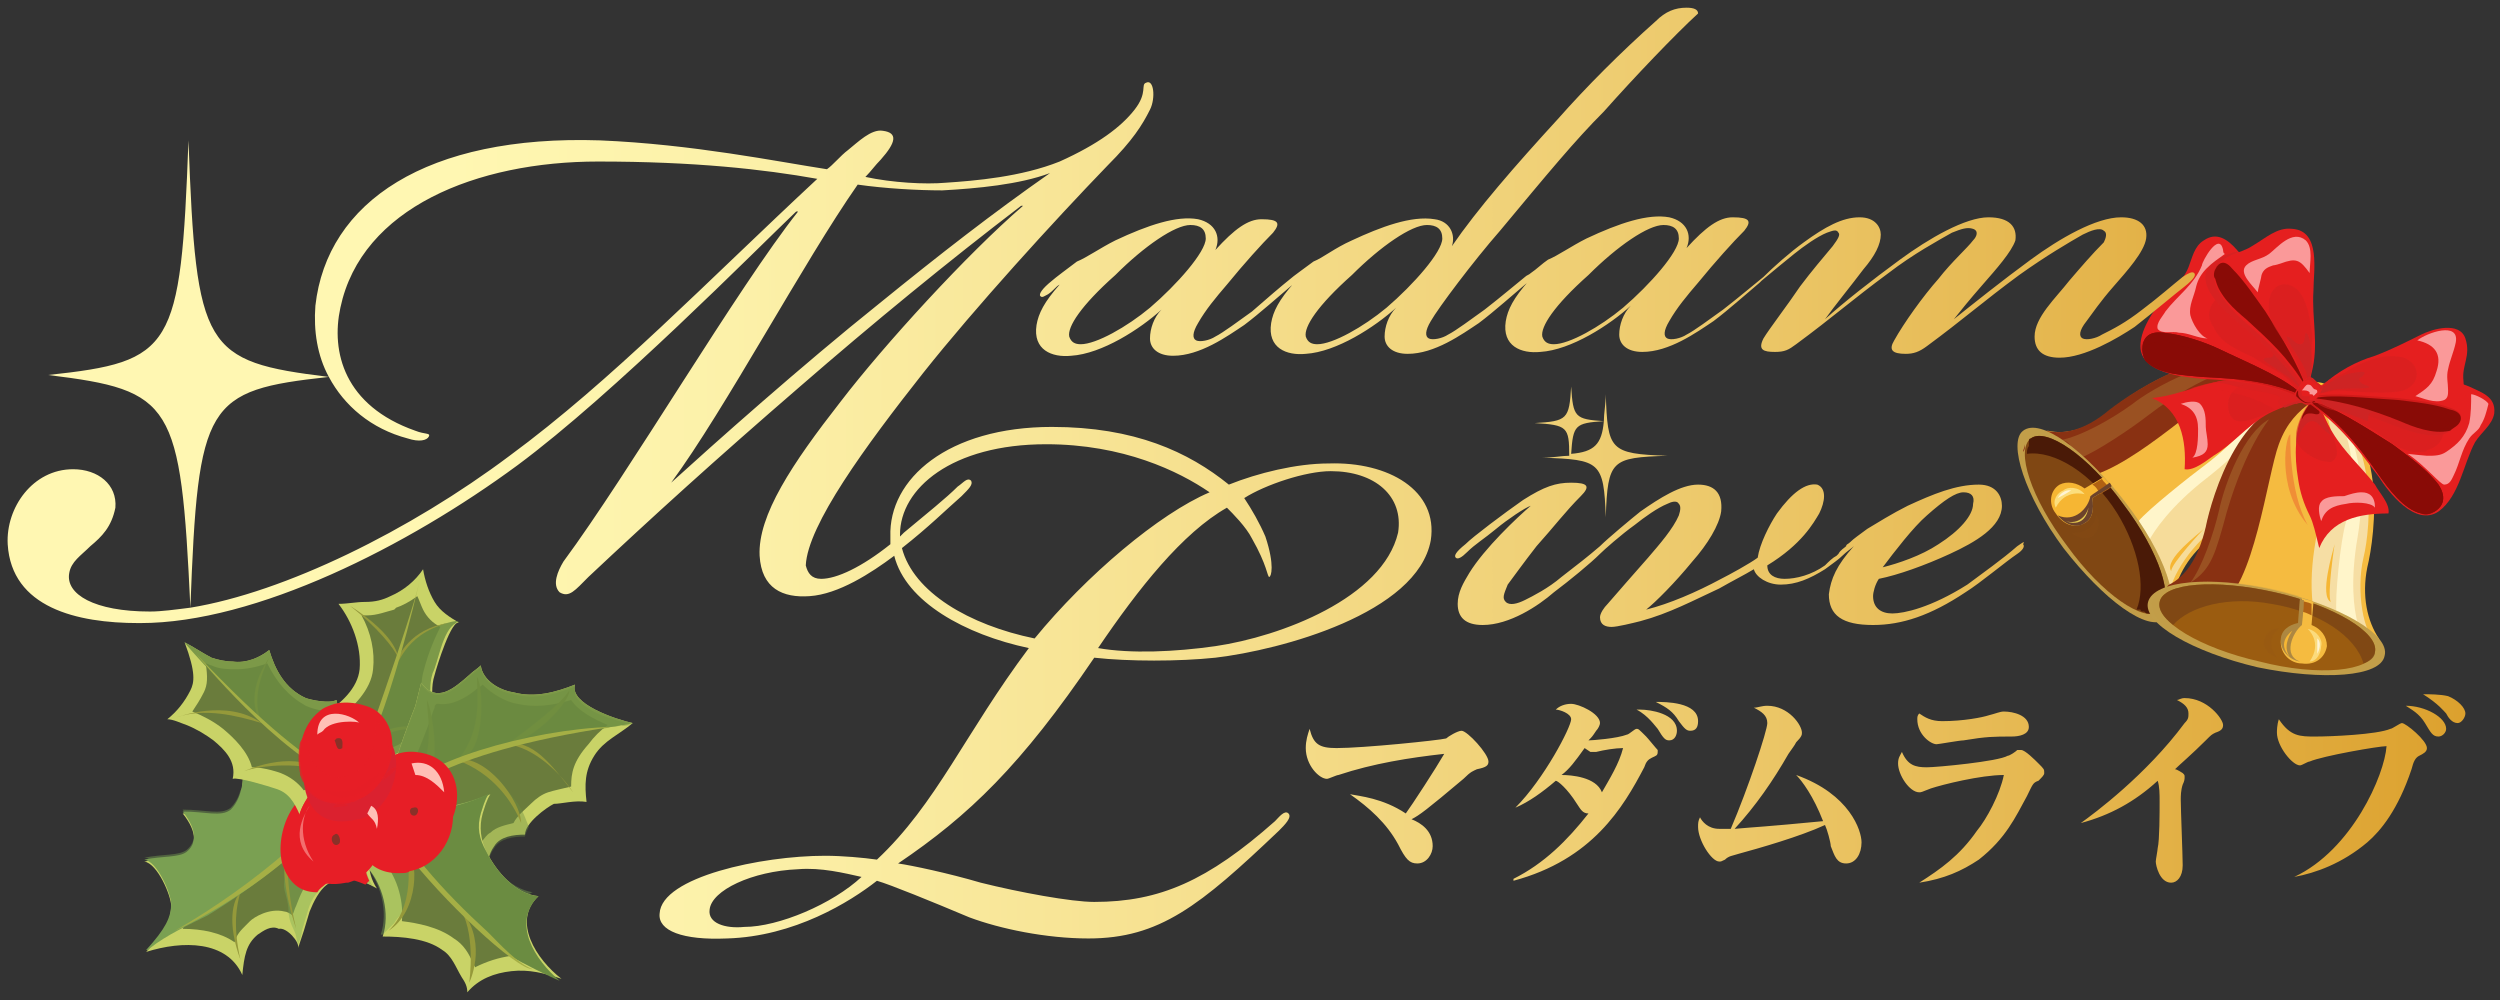 <svg version="1.1" id="レイヤー_1" xmlns="http://www.w3.org/2000/svg" x="0" y="0" viewBox="0 0 130 52" xml:space="preserve"><rect x="0" y="0" width="130" height="52" fill="#333333" stroke="none"/><style>.st0{fill:#c9d367}.st1{fill:#6a7c3c}.st2{fill:#95993a}.st3{opacity:.82;fill:#6b8c41}.st4{fill:#a5af45}.st6{fill:#6b8c41}.st7{opacity:.41;fill:#7eac55}.st8{fill:#e71e26}.st11{fill:#ffbfb6}.st13{opacity:.5;fill:#e71e26}.st14{fill:#893128}.st16{fill:#f5bb40}.st17{fill:#893112}.st19{opacity:.3;fill:#c29e49}.st20{fill:#fff5ca}.st21{fill:#e51f1f}.st22{fill:#ffc533}.st23{fill:#f6b633}.st24,.st25{fill:#c29e49}.st25{opacity:.34}.st27{fill:#822111}.st29{fill:#b06113}.st33{fill:#fff4d5}.st34{opacity:.15;fill:#91551a}.st42{fill:#ce2424}.st43{opacity:.57;fill:#d32020}.st44{opacity:.8;fill:#ffb8b8}.st46,.st47{fill:#890b06}.st47{opacity:.2}.st48{fill:#d82121}</style><path class="st0" d="M17.6 38.9c.3.7.6 1.3.7 2.1-.1-.8 2.3-1.6 2.8-1.9.1-.1 1.6-.7 1.7-.6-.1-.7-.4-1-.3-1.7 0-.5-.1-1.1.1-1.7.1-.4.9-3 1.3-2.7-.5-.3-1-.6-1.3-1.1-.3-.5-.5-1.1-.6-1.7-.4.6-1 1.1-1.7 1.4-.4.2-.8.3-1.3.3s-.9.1-1.4.1c.7.9 1.2 2.2 1.1 3.4-.1 1-1 1.8-1.8 2.3.3.5.5 1.2.7 1.8z"/><path class="st1" d="M18.6 39.6c-.1-.3-.3-.6-.4-1-.2-.5-.4-.9-.5-1.3.6-.5 1.6-1.4 1.7-2.5.1-.9-.1-1.9-.6-2.8h.3c.5 0 1-.2 1.4-.3l.1-.1c.3-.1.7-.3 1.1-.6.1.2.2.5.3.7.2.4.5.7.9.9-.2.4-.6 1.2-.9 2.4-.1.4-.1.9-.1 1.3v.5c0 .5.1.9.2 1.3-.2.1-.4.2-.7.3-.4.2-.5.2-.5.2-.1.1-.3.2-.6.3-.6.1-1.2.4-1.7.7z"/><path class="st2" d="M20.7 34.2s0-1.1-2.5-2.7c1.4 1.1 2.3 2.2 2.5 2.7zM19.2 38.5s1.6-1.4 3.3-.3c-2-.9-3.2.7-3.3.3z"/><path class="st3" d="M23.7 32.4c.1-.1.1-.1.2-.1-.3-.1-2.1.5-2.4.9-.6.8-.9 1-1.2 2-.1.5-.3 1-.5 1.5l-.6 1.8c-.1-.2-.2-.5-.4-.7-.2-.2-.5-.3-.8-.4-.3-.1-.7-.3-1.1-.4.2.5.3.9.4 1.3.1.2.1.4.2.5.3.7.6 1.3.7 2.1-.1-.8 2.3-1.6 2.8-1.9.1-.1 1.6-.7 1.7-.6-.1-.7-.4-1-.3-1.7 0-.5-.1-1.1.1-1.7.3-.6.5-2.2 1.2-2.6z"/><path class="st2" d="M20.7 34.2s.6-1.5 2.6-1.8c-2.4.6-2.6 2.5-2.6 1.8z"/><path class="st4" d="M18.6 40s1.4-2.1 3.2-9.7c-.5 2.1-3.2 9.6-3.2 9.7z"/><path class="st2" d="M19.2 38.6c0-.6-.5-1.2-2-1.5 1.1.5 1.6.7 2 1.5z"/><path class="st0" d="M30.5 41.7c-.1-.9-.1-1.6.4-2.4.5-.8 1.3-1.1 2-1.7-.9-.2-3.3-1-3-2-1 .4-2.1.7-3.2.4-.7-.1-1.6-.6-1.7-1.4-.2.2-.4.3-.6.5-.8.7-1.7 1.5-2.5.4l-.3 1.2c-.2.5-1 2.6-1.1 3.2-.2.7-.5 1.3-.9 1.8.6.3 1.3 0 1.9.2.7.3 1.2 1.2 1.8 1.7.7.6 1.4 1.2 2 1.9 0-.5.1-1.1.4-1.5.3-.5 1-.6 1.6-.6 0-.6 1.1-1.4 1.5-1.6.4 0 1.1-.2 1.7-.1z"/><path class="st1" d="M29.7 40.9c-.4.1-.9.2-1.2.3-.3.1-.6.3-.9.6-.3.3-.7.6-.9 1-.4.1-.9.2-1.2.5-.2.1-.3.3-.4.4-.1.1-.1.2-.2.4-.3-.3-.6-.5-.8-.8l-.2-.2c-.2-.1-.3-.3-.5-.6-.4-.5-.9-1-1.5-1.3-.3-.1-.6-.2-.9-.2.1-.3.3-.6.4-1 .1-.4.5-1.3.8-2.1.2-.5.3-.9.4-1.1 0-.1 0-.1.1-.2h.1c.7.1 1.4-.3 1.9-.7.1-.1.3-.2.4-.3.5.5 1.2.9 1.8 1 .9.2 1.8.1 2.8-.2.4.6 1.2 1 1.9 1.3-.4.3-.7.6-1 1-.8.9-.9 1.5-.9 2.2z"/><path class="st2" d="M21.7 40.8s2.9 2.2 3.5 4c-.4-1.7-2.8-4.4-3.5-4zM26.3 38.7c1.5.1 3 1.7 3.5 2.5-1.1-1.4-2.1-2.8-3.5-2.5z"/><path class="st2" d="M21.8 40.6c1.3 0 .7-3.6.4-4.2 0 .7.4 2.2-.4 4.2zM23.9 39.4c1.3 0 1.3-3.6.9-4.2 0 .8.3 2.7-.9 4.2zM29.6 35.9c-.4.7-2 1.9-3.2 2.8 1.4-.2 3.3-2.3 3.2-2.8z"/><path class="st3" d="M20 41.8c1.7-1.7 4.3-2.3 6.5-3 2-.6 6.3-1.1 6.4-1.2-.9-.2-3.3-1-3-2-1 .4-2.1.7-3.2.4-.7-.1-1.6-.6-1.7-1.4-.2.2-.4.3-.6.5-.8.7-1.7 1.5-2.5.4l-.3 1.2c-.2.5-1 2.6-1.1 3.2-.2.7-.5 1.3-.9 1.8.1 0 .2.1.3.1 0 .1.1 0 .1 0z"/><path d="M25.2 40.1c-.3-.3-.7-.5-1.1-.6.1 0 .2-.1.3-.1.1 0 .3 0 .4-.1l.9-.3c.3-.1.6-.3.9-.4.3-.1.6-.1.8-.1.3-.1.5-.1.8-.2.4 0 .7-.2 1.1-.2.2 0 .4-.1.6-.1h.6c.2 0 .4-.1.6-.1.2 0 .4 0 .6-.1.2 0 .4 0 .6-.1.1.1.3 0 .5 0-.5-.2-1-.3-1.5-.5s-1-.5-1.3-.9c-.1-.1-.1-.2-.1-.3v-.3c-1 .4-2.1.7-3.2.4-.7-.1-1.6-.6-1.7-1.4-.2.2-.4.3-.6.5-.8.7-1.7 1.5-2.5.4l-.3 1.2c-.2.5-1 2.6-1.1 3.2-.2.7-.5 1.3-.9 1.8.6.3 1.3 0 1.9.2.7.3 1.2 1.2 1.8 1.7.7.6 1.4 1.2 2 1.9 0-.5.1-1.1.4-1.5.3-.5 1-.6 1.6-.6 0-.1.1-.3.2-.5-.2-.5-.4-1.1-.8-1.5-.1-.2-.3-.3-.4-.5-.2-.2-.3-.4-.4-.5-.4-.1-.5-.3-.7-.4z" opacity=".41" fill="#6b8c41"/><path class="st2" d="M23.7 39.5c1.6-.3 3.4 2.2 3.4 3.3-.4-1-1.4-2.6-3.4-3.3z"/><path class="st4" d="M20.8 41.5s1.7-2.3 11-3.7c-4.1.1-10.5 1.9-11 3.7z"/><path class="st0" d="M28 46.6c-1.2-.1-2.2-1.3-2.7-2.3-.3-.6-.4-1.3-.2-2 .1-.3.2-.7.4-1-.9.4-1.9.6-2.8.8-1.5.2-3-.6-4.3.7-.9.9.2 1.7.7 2.3.8.9 1.2 2.4.8 3.6 1 0 2.3.1 3.1.7.5.3.7.9 1 1.4.2.3.3.5.3.8.6-.7 1.4-1 2.3-1.1.9-.1 1.7.1 2.6.4-1.3-1-2.6-3-1.2-4.3z"/><path class="st1" d="M27.1 49.7h-.5c-.7.1-1.3.3-1.9.6 0-.1-.1-.1-.1-.2-.2-.5-.5-1-1-1.3-.8-.6-1.9-.8-2.7-.9.1-1.2-.3-2.4-1.1-3.3-.1-.1-.2-.2-.3-.4-.7-.7-.6-.8-.5-.9l.2-.2c.5-.4 1-.3 1.9-.3.5 0 1.1.1 1.7 0 .5-.1 1-.2 1.4-.3-.2.9.1 1.6.3 2.1.4.9 1.2 1.9 2.2 2.4-.1.3-.2.6-.2 1 .1.6.3 1.2.6 1.7z"/><path class="st2" d="M21 43.7s1.9.3 3.7-1.8c-1.5 2.1-3.5 2.3-3.7 1.8z"/><path class="st6" d="M21.6 42.1c-.6 0-1.2-.1-1.9 0-.2 0-.3.1-.5.1.8-.2 1.6 0 2.4-.1z"/><path class="st7" d="M25 42.3c.1-.3.2-.7.4-1-.9.4-1.9.6-2.8.8-.3 0-.6.1-.9 0h-.2c-.7.1-1.5-.1-2.3.1-.3.1-.5.2-.7.4-.1 0-.1.1-.2.1-.9.9.2 1.7.7 2.3.8.9 1.2 2.4.8 3.6h.1l.6-.6c.1-.2.3-.4.5-.6.2-.3.3-.7.4-1 .2-.8-.3-1.5-.2-2.3.3.1.6.7.8 1 .3.4.5.7.8 1 .4.4 1 1.5 1.7 1.4.2 0 .4.1.6 0 .4-.1.8-.3 1.3-.4.2 0 .5-.2.7-.3.1-.1.5-.4.6-.4-1.2-.2-2.1-1.3-2.6-2.3-.2-.5-.3-1.1-.1-1.8z"/><path class="st2" d="M24.2 47.6s2.3-.2 3.1-.8c-.6.8-2.9 1-3.1.8z"/><path class="st6" d="M25 42.3c.1-.3.2-.7.4-1-.9.4-1.9.7-2.8.8-1.2.1-2.2-.1-3.5 0 .6 1 1.8 1.5 2.5 2.4.8 1.1 1.6 2.2 2.7 3.2.8.7 1.5 1.5 2.4 2.1.3.2 1.9 1 2.4 1.2-1.3-1.1-2.5-3-1.1-4.4-1.2-.1-2.2-1.3-2.7-2.3-.4-.7-.5-1.3-.3-2z"/><path class="st2" d="M24.4 51.1s.4-2.8-.6-4c1.6 1.7.7 3.8.6 4zM21.1 44.1s.7 2.8-.9 4.3c1.6-1 1.6-3.8.9-4.3z"/><path class="st4" d="M19.9 42.7c-.3-.2-.6-.3-.9-.4.7.7 1.5 1.2 2.1 2 1.8 2.4 5.7 6.1 6.6 6.1-.8-.3-1.7-1.3-2.3-1.9-1.2-1.1-2.3-2.2-3.3-3.4-.6-.8-1.3-1.8-2.2-2.4z"/><g><path class="st8" d="M20.9 45.4c.1 0 .3 0 .4-.1 1.6-.3 2.5-2 2.2-3.4-.2.1-.5.1-.8.2-1.4.2-2.7-.4-4 .4-.3 1.5.3 3 2.2 2.9z"/></g><g><path class="st0" d="M15.5 49.3l.3-.9c.1-.3.2-.7.3-1 .2-.5.5-1.1.9-1.4.9-.6 1.7-.3 2.6.2-.6-.9-.4-1.8-.4-2.8.1-1.1-.2-2.2.3-3.2-1.2 0-2.3.8-3.5.8-1.1-.1-3.1-.7-3.6-1.9.4 1 .3 2.4-.4 3.1-.5.4-1.3.1-2.5.1.8 1 .7 1.7.2 2.1-.4.3-1.2.2-2.2.4.7.1 1.4 1.8 1.4 2.3 0 .7-.3 1.3-1.3 2.4 1.9-.6 4.2-.6 5 1.2.1-1 .2-1.6.8-2.1.3-.2.7-.5 1.1-.3.4-.1 1.1.7 1 1z"/><path class="st1" d="M18.4 45c-.6-.1-1.2 0-1.8.4-.1.1-.2.1-.3.2-.5.4-.7 1-.9 1.5-.1.2-.1.3-.2.5-.1-.1-.3-.2-.4-.2-.8-.2-1.6.3-1.8.5l-.2.2c-.3.3-.5.5-.6.9-.7-.5-1.7-.7-2.7-.7.2-.4.3-.8.3-1.3 0-.3-.2-1-.6-1.7.4-.1.8-.1 1.1-.4l.1-.1c.3-.3.7-.8.5-1.7.6.1 1.2 0 1.7-.4s.8-1.2.9-1.9c.9.4 1.8.8 2.6.9.8.1 1.6-.2 2.2-.4.1 0 .2-.1.3-.1v2.5c-.2.4-.3.9-.2 1.3z"/><path class="st2" d="M13 40.2s1.3 2.8 3.9 2.2c-1.2 0-2.3-.2-3.9-2.2zM10.1 42.5s3.5 2.7 5 1.8c-1.2-.1-3-.5-5-1.8zM17.1 42.5c-.4.4.6 2.6 1.9 3.1-1-.7-1.7-2.1-1.9-3.1zM12.5 46.4c-.4.4-.7 1.6 0 3.5-.4-1.8-.2-2.8 0-3.5z"/><path class="st7" d="M16 40.9c-1.1-.1-3.1-.7-3.6-1.9 0 .1 0 .1.1.2.2.6.2 1.2.1 1.7 0 .1 0 .1-.1.2-.1.4-.3.7-.5.9-.5.4-1.3.1-2.5.1.8 1 .7 1.7.2 2.1-.4.3-1.2.2-2.2.4.2 0 .3.1.5.3.4.1.9.2 1.2.3l1.8.6c.5.2.9.5 1.4.3.3-.1.4-.3.7-.4.2-.1.5-.2.7-.3.3-.2.6-.9.9-.4.2.4 0 .9.1 1.3s.2.7.2 1c0 .4.1.7.3 1.1.1.2.1.4.2.7.1-.2.2-.5.2-.7.1-.3.2-.7.3-1 .1-.4.3-.8.6-1.1v-.1c.2-.4.6-.5 1-.5h.6c.4.1 1 .2 1.2.4-.6-.9-.4-1.8-.4-2.8.1-1.1-.2-2.2.3-3.2-1 .1-2.1.9-3.3.8z"/><path class="st2" d="M8.1 44.8s2.7 1.7 4.6 1.5c-1.3-.4-1.7-.3-4.6-1.5z"/><path d="M10.8 47.6c1.3-.8 2.6-1.7 3.8-2.7 1.3-1 4-4.2 4.2-4.6-.9.2-1.8.7-2.8.6-1.1-.1-3.1-.7-3.6-1.9.4 1 .3 2.4-.4 3.1-.5.4-1.3.1-2.5.1.8 1 .7 1.7.2 2.1-.4.3-1.2.2-2.2.4.7.1 1.4 1.8 1.4 2.3 0 .7-.3 1.3-1.3 2.4.1 0 .1 0 .2-.1.9-.7 2-1.2 3-1.7z" fill="#7aa052"/><path class="st4" d="M9.1 48.4s6.9-3.1 9.7-8.3c-1.9 2.7-5.4 5.8-9.7 8.3z"/><path class="st2" d="M15 44.4c-.4.4-.2 2.1.4 3.9-.4-1.7-.5-3-.4-3.9z"/></g><g><path class="st8" d="M17.4 41.1c-2-.6-3.2 2.2-2.7 3.9.3.8.8 1.4 1.8 1.4.1-.2.3-.3.4-.4.7-.5 1.4-.3 2.1 0l.2-.2c-.4-.8-.2-1.6-.2-2.4 0-.6-.1-1.3 0-2-.2-.1-.4-.3-.7-.3-.2-.1-.6-.1-.9 0z"/></g><g><path class="st0" d="M19.7 39.5c-.5-.1-1-.6-1.3-1.1-.3-.6-.8-1.3-.9-2-.4.2-1.3 0-1.6-.1-1.1-.5-1.6-1.5-1.9-2.5-.5.4-1.2.7-1.9.6-.4 0-.8-.1-1.1-.2-.4-.2-1-.6-1.4-.8.6 1.6.5 2.1.3 2.5-.3.6-.7 1.1-1.2 1.5.3 0 .7.2 1 .3.5.2 1 .5 1.4.8.6.5 1.2 1.1 1 2 .3-.1 1.9.4 2.2.5.7.2 1 .7 1.3 1.4.2-.7 1.2-.8 1.8-.9.7-.1 1.6.1 2.2.4-.1-.4-.2-2.5.1-2.4z"/><path class="st1" d="M18.9 40.8c-.5-.1-1.1-.2-1.6-.1h-.2c-.4.1-.9.2-1.3.4-.3-.4-.7-.7-1.2-.9 0 0-.8-.3-1.5-.3-.2-.8-.9-1.5-1.5-2-.5-.4-1.1-.7-1.6-.9.2-.3.4-.6.6-1 .2-.4.2-.8.1-1.5.1 0 .2.1.3.1.4.2.9.2 1.3.2.5 0 1-.1 1.6-.3.5 1 1.1 1.7 2 2.2.2.1.8.3 1.4.3.2.5.4 1 .8 1.6.3.5.6.8 1 1.1-.2.4-.2.8-.2 1.1z"/><path class="st2" d="M16.6 40s-.9-.9.6-3.3c-.3.8-.6 1.4-.6 3.3zM13.6 37.5s-.7-1.1.4-3.3c-1.3 1.9-.6 3.2-.4 3.3zM9.2 37.3s2.6-1 4.4.3c-1.3-.4-3-.8-4.4-.3zM12.7 40.1s2.4-1.1 3.9-.1c-1.7-.4-3.4-.1-3.9.1z"/><path class="st3" d="M18.4 38.4c-.3-.6-.8-1.3-.9-2-.4.2-1.3 0-1.6-.1-1.1-.5-1.6-1.5-1.9-2.5-.5.4-1.2.7-1.9.6-.4 0-.8-.1-1.1-.2-.4-.2-1-.6-1.4-.8 0 .1 2.7 3 3.9 4.1.2.1 2.2 1.9 3.3 2.7.6.4 1.6 1 2.2 1.4l.6.3c-.1-.2-.3-2.3.1-2.2-.5-.3-1-.8-1.3-1.3z"/><path class="st4" d="M10.2 34s4.2 5.2 7.8 6.7c-2.3-1.5-4.1-2.8-7.8-6.7z"/></g><g><path class="st8" d="M21.1 44.4c.1 0 .3 0 .4-.1 2.7-.6 3.3-4.9.1-5.2-3.2-.3-4.1 5.7-.5 5.3z"/></g><g><path class="st8" d="M21.2 44.3c.6-.1 1.2-.3 1.6-.7.7-.8.5-1.7.5-1.7-.3.6-1.3 1.3-2 1.2-.6-.1-1.1-.7-1.4-1.2-.3-.6-.4-1.2-.2-1.9.2-.6-.3-.3-.5 0-.6.7-.5 2-.3 2.8.2 1.1 1.2 1.6 2.3 1.5z"/></g><g><path class="st8" d="M15.5 44.5c.3 1 1 1.7 2.5 1.4h.1c2.4-.7 2.4-4.6 0-5.3-2-.6-3.1 2.2-2.6 3.9z"/></g><g><path class="st8" d="M16.7 44.3c-.4-.4-.7-1-.7-1.6 0-.3.1-.6.2-.8.2-.3.7-.4.8-.8.1-.3-.2-.2-.4-.1-.4.2-.7.6-.9 1-.4.9-.4 1.9.1 2.8.5.8 1.5 1.4 2.3 1 2-1.1 1.6-2.2 1.5-2.4-.3.9-2.1 1.6-2.9.9z"/></g><g><path d="M15.9 41.2c.3 1.1 1.1 1.8 2.7 1.4h.1c1.4-.4 2.2-2.2 1.8-3.6-.2-.6-.6-1.1-1.3-1.3-.6-.2-1.2-.2-1.6-.1-.3.1-.6.2-.8.4-.9.7-1.2 2.1-.9 3.2zM18 40s0 .1 0 0c0 .1 0 0 0 0z" fill="#db212f"/></g><g><path class="st8" d="M15.7 40.2c.3 1.1 1.1 1.8 2.7 1.4h.1c1.4-.4 2.2-2.2 1.8-3.6-.2-.6-.6-1.1-1.3-1.3-.6-.2-1.2-.2-1.6-.1-.3.1-.6.2-.8.4-.9.7-1.2 2.1-.9 3.2zm2-1.2s0 .1 0 0c0 .1 0 0 0 0z"/></g><path class="st11" d="M16.8 38c-.1.1-.2.1-.3.2 0-1.6 1.7-1.1 2.2-.6 0-.1-1.5-.2-1.9.4zM21.4 39.7c.9-.2 1.6.4 1.7 1.5-.4-.4-.9-.9-1.5-.9l-.2-.6z"/><g opacity=".81"><path class="st8" d="M19.5 37.4c.1 1.2-.1 2.4-1.3 2.9-.8.3-1.4 0-1.9-.6-.4-.6-.3-1.4-.1-2-.2.2-.4.6-.6.9-.1.5-.1 1.1 0 1.6v.1c.1.2.1.3.2.4.3.7.9 1.1 1.9 1.1.2 0 .4 0 .6-.1h.1l.6-.3c.6-.4 1-1 1.2-1.7.1-.9-.1-1.7-.7-2.3z"/></g><path class="st11" d="M19.3 41.9c.4.2.4.7.3 1.2-.1-.5-.3-.5-.5-.8l.2-.4z"/><path class="st13" d="M18.2 41.1c.5-.1 1.1-.6 1.5-.9 0 .3-.7 1-1.3 1.2-.8.2-1.4-.1-1.7-.4-.1 0 .7.3 1.5.1z"/><path class="st14" d="M17.4 38.5c.1.2.1.6.4.4 0-.2.1-.6-.3-.5l-.1.1zM21.6 42.4c.2-.1.2-.5-.1-.4-.3 0-.2.5.1.4zM17.6 43.9c.2-.1 0-.7-.2-.5-.3.1-.1.7.2.5z"/><path d="M16.1 41.9c-.3.5-1.1 1.8.2 2.9-.8-1.2-.6-2.4-.2-2.9z" opacity=".5" fill="#ffbfb6"/><path class="st13" d="M19.9 40.6s.1-.5.6-.7c.5-.1-.6.7-.6.7zM17.3 42l.8-.1s-.5-.4-.8.1z"/><g><path class="st16" d="M113 31.2c.1-1 .7-2.2 1.8-3.1 1.3-1 5.6-5 3.4-8.1-2.3-3-7.2.3-8.4 1.3-1.3 1.1-2.4 1.3-3.3 1.1-.2 0-.3.2-.3.2l6.5 8.7c-.1 0 .2.1.3-.1z"/><path class="st17" d="M115.4 20.4c1-.6 1.8-.7 2.6-.6-2.3-2.7-7 .5-8.3 1.5-1.3 1.1-2.4 1.3-3.3 1.1-.2 0-.3.2-.3.2l1.6 2.2c2 .5 6.2-3.5 7.7-4.4z"/><path d="M112.9 31.3c-.4-.6.7-2.6 2.1-3.7 1.3-1 4.8-4.5 3.3-7.4-.2 1.7-1.7 3-3 3.9-1.8 1.3-3.5 2.8-4.5 4.8l1.8 2.5c0-.1.4 0 .3-.1z" fill="#f6dc9a"/><path class="st19" d="M116.8 19c-1.7-.6-4.9 1.2-5.9 2-1.1.8-2.7 1.7-3.8 1.9.8-.1.6 1.1 1.1.9.8-.3 2.6-1.5 3.5-2.2 3-2.3 5.1-2.6 5.1-2.6z"/><path class="st20" d="M118.3 20.1c.2 1.4-1.8 3.4-3.6 4.8s-2.7 2.7-3 3.3c0 0-.4-.5-.5-1.1.5-.6 2.5-2.2 3.7-3.1 2.3-1.8 3.4-3.9 3.4-3.9z"/><path class="st21" d="M118.3 20z"/><path class="st22" d="M119.1 20.5c.2-.2.2-.7-.1-1.1-.3-.4-.8-.6-1-.4-.2.2-.2.7.1 1.1.3.4.7.6 1 .4zm-1-1.3c.1-.1.4.1.6.4.2.3.3.6.2.7-.1.1-.4-.1-.6-.3-.2-.4-.3-.7-.2-.8z"/><path class="st23" d="M114.6 27.5s-1.7 1.8-1.7 2.2c-.4-.6 1.5-2 1.7-2.2z"/><path class="st24" d="M105.2 22.4c.9-.7 3.2 1 5.3 3.7 2.1 2.7 3 5.4 2.1 6.1-.9.7-3.2-1-5.3-3.7-2-2.7-2.9-5.5-2.1-6.1z"/><path class="st25" d="M110.1 29.4c.5-1.4.1-2.8-.3-4.2.2.3.5.6.7.9 2.1 2.7 3 5.4 2.1 6.1-.6.4-1.9-.2-3.2-1.4.3-.5.5-.9.7-1.4z"/><path d="M105.6 22.8c.8-.6 3 .9 4.8 3.4 1.9 2.5 2.7 5 1.9 5.6-.8.6-3-.9-4.8-3.4-1.9-2.5-2.7-5-1.9-5.6z" fill="#804713"/><path class="st27" d="M111.6 31.8h.3c-.2 0-.3 0-.5-.1.1.1.1.1.2.1zM112.1 31.9h-.2.2zM111.2 31.7s.1 0 .1.1c0-.1-.1-.1-.1-.1zM111 31.6zM112.2 31.8zM105.4 23zM105.3 23.1c0 .1-.1.3-.1.4.1-.1.1-.3.1-.4.1 0 .1 0 0 0z"/><path d="M105.6 22.8c.8-.6 3 .9 4.8 3.4 1.9 2.5 2.7 5 1.9 5.6 0 0-.1 0-.1.1h-.1-.4c-.1 0-.1 0-.2-.1h-.1s-.1 0-.1-.1h-.1-.1c.5-1.2.1-3.2-1-5-1.3-2.1-3.3-3.3-4.7-3.1 0-.1 0-.3.1-.4v-.1-.1c0-.1 0-.2.1-.2z" fill="#4a1a07"/><path class="st23" d="M108.4 27.2c-.5.3-1.1.1-1.5-.5-.4-.5-.3-1.2.2-1.5.4-.2.9-.1 1.3.2l1-.6c.1.2.3.3.4.5l-1 .6c.1.6 0 1.1-.4 1.3z"/><g><path class="st29" d="M108.8 25.2l.5-.3c.1.2.3.3.4.5l-.5.3c-.1-.2-.2-.4-.4-.5z"/></g><g><path d="M108.4 27.2c-.4.3-1 .1-1.4-.4.9.4 1.6-.4 1.7-1 .1-.1.6-.4 1-.7 0 0 .1.1.1.2l-1 .6c.1.6 0 1.1-.4 1.3z" fill="#6c432b"/></g><path d="M108.6 26.4s-.1 1.1-1.2.7c.7.2 1.1-.3 1.2-.7z" fill="#e3c84e"/><path d="M108.4 25.7s-1-.3-1.5.7c-.2-.4.1-.8.4-.9.2-.2.8-.2 1.1.2z" fill="#fcde7d"/><path class="st33" d="M107.7 25.5c-.3.2-.7.4-.7.4.3-.5.7-.4.7-.4z"/><path class="st34" d="M109 26.8s-.1 1-1.3.9c1.2.9 1.7-.5 1.3-.9z"/><g><path class="st16" d="M123.7 33.2c-.6-.9-.9-2.2-.6-3.7.4-1.6 1.2-7.6-2.6-8.5-3.8-.9-5.5 4.9-5.8 6.5-.4 1.7-1.1 2.6-1.9 3-.2.1-.1.4-.1.4l10.8 2.6c0-.1.3-.2.2-.3z"/><path class="st17" d="M118.5 23.1c.4-1.1 1-1.7 1.7-2.2-3.6-.6-5.2 5-5.5 6.5-.4 1.7-1.1 2.6-1.9 3-.2.1-.1.4-.1.4l2.7.7c1.8-.9 2.5-6.8 3.1-8.4z"/><path d="M123.6 33.3c-.7-.2-1.1-2.6-.7-4.3.4-1.6.8-6.7-2.2-8 .9 1.5.6 3.5.2 5-.6 2.2-1 4.5-.4 6.7l3 .7s.3-.1.1-.1z" fill="#f6dea4"/><path class="st19" d="M118 21.8c-1.3.7-2.3 3.3-2.6 4.7-.3 1.3-.9 3-1.5 3.8 1.1-.7 1.3-1.5 1.9-3.7 1-3.4 2.2-4.8 2.2-4.8z"/><path class="st20" d="M121.7 21.8c1 1.1 1.3 3.8.9 6.1s-.2 3.8 0 4.5c0 0-.6-.2-1.1-.5-.1-.8.2-3.8.5-4.8.9-2.9-.3-5.3-.3-5.3z"/><path class="st24" d="M124 34.1c.3-1.1-2.3-2.6-5.7-3.4-3.4-.8-6.3-.5-6.6.6-.3 1.1 2.3 2.6 5.7 3.4 3.4.7 6.4.5 6.6-.6z"/><path class="st25" d="M115.5 32.5c1.1-1 2.6-1.3 4.1-1.5-.4-.1-.7-.2-1.1-.3-3.4-.8-6.3-.5-6.6.6-.2.7.9 1.7 2.7 2.4.2-.5.5-.9.9-1.2z"/><path d="M123.5 33.9c.2-1-2.1-2.4-5.2-3.1-3.1-.7-5.8-.5-6 .5-.2 1 2.1 2.4 5.2 3.1 3.1.8 5.8.5 6-.5z" fill="#9b5c10"/><path class="st21" d="M120.5 20.8z"/><path d="M123.5 33.9c.2-1-2.1-2.4-5.2-3.1-3.1-.7-5.8-.5-6 .5-.1.4.2.8.7 1.2.9-1 2.9-1.5 5.1-1.1 2.5.4 4.4 1.7 4.8 3.1.3-.1.6-.3.6-.6z" fill="#764116" opacity=".7"/><path class="st16" d="M118.6 33.4c0 .6.5 1.1 1.1 1.1.7.1 1.2-.3 1.3-.9 0-.5-.3-.9-.8-1.1l.1-1.2c-.2-.1-.4-.1-.6-.2l-.1 1.3c-.6.2-1 .6-1 1z"/><path class="st29" d="M120.2 32v-.6c-.2-.1-.4-.1-.6-.2v.6c.2 0 .4.1.6.2z"/><path class="st24" d="M119.7 32.5c0-.1.1-.8.1-1.3-.1 0-.1 0-.2-.1l-.1 1.3c-.5.1-.9.4-.9.9s.4 1 1 1.1c-.9-.3-.4-1.5.1-1.9z"/><path d="M119.7 32.5c0-.1.1-.8.1-1.3-.1 0-.1 0-.2-.1l-.1 1.3c-.5.1-.9.4-.9.9s.4 1 1 1.1c-.9-.3-.4-1.5.1-1.9z" fill="#72442b" opacity=".25"/><path class="st23" d="M119.2 32.8s-.9.6-.1 1.4c-.4-.5-.1-1.1.1-1.4z"/><path d="M120 32.7c.5.1.8.6.7.9 0 .3-.2.8-.6.8.7-1-.1-1.7-.1-1.7z" fill="#fbdb7d"/><path class="st33" d="M120.5 33.2s.3.2 0 .8v-.8z"/><path class="st22" d="M121.5 20.7c.1-.3-.3-.7-.8-.8-.5-.1-1 0-1.1.3-.1.3.3.7.8.8.6.1 1 0 1.1-.3zm-1.6-.4c0-.2.4-.2.7-.1.4.1.6.3.6.4 0 .2-.4.2-.7.1-.4 0-.6-.2-.6-.4z"/><path class="st23" d="M121.4 28.3s-.4 2.6-.2 3c-.6-.3.1-2.6.2-3z"/><path class="st34" d="M118.5 32.7s-.8.5-.1 1.5c-1.4-.6-.3-1.7.1-1.5z"/></g><g><path class="st21" d="M119.2 20.3c-1.1-.7-2.4-.6-3.6-.5-.7.1-1.3.3-1.9.5-.4.1-.9.3-1.8.4 1.5.6 1.8 2.2 1.7 3.7.5.1 1.2-.5 1.5-.7 1-.6 1.7-1.5 2.7-2.1.3-.2 1.9-.9 2.3-.7l-.9-.6z"/><path class="st21" d="M119.4 21c.3-.1.6-.1.7 0l-.9-.6c-1.1-.7-2.3-.6-3.6-.5 1.3.3 2.6.4 3.8 1.1z"/><path class="st42" d="M117.1 20.3c.2 0 .5.1.7.1.3.1.6.1.8.3-.1.1-.2.2-.1.3l.3.2c.5-.2 1.1-.4 1.3-.3l-.9-.6c-1.1-.7-2.4-.6-3.6-.5-.1 0-.2 0-.4.1.5 0 1 .2 1.5.3.1 0 .3.1.4.1z"/><path class="st43" d="M119.2 20.3c-.9-.6-3.7-.8-3.3 1.1.4 1.6 3.3-1.1 4.2-.5l-.9-.6z"/><path class="st44" d="M114.8 23.1c0 .4-.2.6-.8.7.3-.2.3-1.1.3-1.5 0-.7-.3-1.1-.9-1.3.3-.1.8-.2 1 0 .3.3.3.8.3 1.2 0 .2.1.6.1.9z"/><path d="M119.2 20.3c-1.1-.7-2.4-.6-3.6-.5-.6.1-1.1.2-1.7.4 1.6 0 3.1.3 4.4 1.1.6-.3 1.5-.6 1.8-.5-.3-.1-.6-.3-.9-.5z" opacity=".56" fill="#e51f1f"/><path class="st21" d="M119.9 21.3c-.6 1.1-.6 2.4-.4 3.6.1.7.3 1.3.6 1.9.2.4.3.9.5 1.7.6-1.5 2.1-1.8 3.6-1.8.1-.5-.5-1.1-.7-1.5-.7-.9-1.6-1.7-2.2-2.7-.2-.3-1-1.9-.8-2.2-.2.3-.4.7-.6 1z"/><path class="st43" d="M121.5 23.7c.2-.9-1.3-2.8-1-3.4l-.6.9c-.3.5-.7 1.4-.4 1.9.2.4 1 .9 1.5.9.3.1.4-.1.5-.3z"/><path class="st42" d="M120.6 22.1c.2.2.5.5.6.5-.2-.5-.9-1.6-.7-2.2-.3.4-.4.6-.6.9-.4.6-.5 1.3-.5 2 0-.6.6-1.9 1.2-1.2z"/><path class="st44" d="M122.8 25.6c.4 0 .7.2.7.8-.2-.3-1.1-.3-1.5-.2-.7.1-1.1.3-1.3.9-.1-.3-.2-.8 0-1 .2-.3.8-.3 1.2-.3.3-.1.6-.2.9-.2z"/><path class="st46" d="M120.2 21.5c.1 0 .3.1.4 0 .1-.1-.3-.8-.1-1.1l-.6.9c-.1.2-.2.3-.2.5.1-.2.2-.3.4-.3h.1z"/><path class="st21" d="M120.9 20.2c2.5-1.1 5-1.1 7.5-.1.6.3 1.4.5 1.3 1.4-.1.6-.7 1-1 1.5-.6 1.1-.8 2.8-1.9 3.6-1.2.8-2.6-1-3.1-1.8-1.2-1.6-2.2-2.9-3.9-4-.1-.1 1.1-.6 1.1-.6z"/><path class="st46" d="M126.6 26.6c.5-.3.6-.8.2-1.4-.6-.8-1.6-1.5-2.4-2.1-1.6-1-3.1-2-4.4-2.3 1.6 1.1 2.6 2.3 3.7 3.9.5.7 1.3 1.8 2.2 2 .3.1.5 0 .7-.1z"/><path class="st46" d="M126.6 26.6c.5-.3.6-.8.2-1.4-.6-.8-1.6-1.5-2.4-2.1-1.6-1-3.1-2-4.4-2.3 1.6 1.1 2.6 2.3 3.7 3.9.5.7 1.3 1.8 2.2 2 .3.1.5 0 .7-.1z"/><path class="st47" d="M126.7 25.3c-.6-.8-1.6-1.5-2.4-2.1-1.6-1-3.1-2-4.4-2.3l.2.2h.1c1.3.7 2.5 1.5 3.8 2.3.7.4 1.5.9 2 1.5.2.3.4.6.5 1 .1.5-.2.6-.6.9.2 0 .4 0 .6-.1.6-.4.7-.9.2-1.4z"/><path class="st21" d="M119.8 19.5c-.2-1.7-1-3.5-2.2-4.8-.7-.7-1.7-3.1-3-2.2-.5.3-.6.9-.8 1.4-.2.5-.5.8-.9 1.2-.7.7-1.6 1.9-1.6 2.9 0 1.4 2.2 1.6 3.2 1.7 2 .1 3.6.3 5.5 1.1l-.2-1.3z"/><path class="st46" d="M111.4 18.2c0-.6.3-1 1.1-.9 1 .1 2.2.5 3 .9 1.7.8 3.4 1.5 4.3 2.4-1.8-.8-3.3-.9-5.3-1-.9-.1-2.2-.1-2.9-.8-.1-.1-.2-.4-.2-.6z"/><path class="st46" d="M111.4 18.2c0-.6.3-1 1.1-.9 1 .1 2.2.5 3 .9 1.7.8 3.4 1.5 4.3 2.4-1.8-.8-3.3-.9-5.3-1-.9-.1-2.2-.1-2.9-.8-.1-.1-.2-.4-.2-.6z"/><path class="st47" d="M118.4 20c-.3 0-1.6-.3-2-.2 1.1.1 2.2.4 3.3.9-.9-.9-2.6-1.7-4.3-2.4-.9-.4-2.1-.8-3-.9-.7-.1-1.1.3-1.1.9v0c.7-1 2.2-.3 3.1 0 .5 0 3.7 1.5 4 1.7z"/><path class="st48" d="M120.1 20.9c1.6.2 2.8.6 4.3 1.2.8.3 2.6 1 3.2.1.5-.6.2-1.5.1-2.2v-.2c-2.3-.7-4.6-.6-6.8.4 0 0-.6.3-.9.4l-.2.2.1.1h.2z"/><path class="st46" d="M119.9 20.9s.1 0 0 0h0z"/><path class="st48" d="M119.9 20.9s.1 0 0 0h0z"/><path class="st43" d="M125.9 23.5c-1 .1-1.7-.6-2.4-1.1-.3-.2-.7-.3-1-.5-.4-.3-.8-.5-1.3-.6-.4-.1-1.1-.4-.6-.8.3-.2.8-.2 1.2-.3.4-.1.9-.2 1.3-.2.8-.1 1.4 0 2.1.2.6.2 1.4.4 1.7 1 .4.8.3 2-.7 2.2 0 .1-.1.1-.3.1z"/><path class="st42" d="M121.5 20.6c.5.1 1.1.1 1.7.3.1.1 1.1.1 1.1.3 0 .1-.4.2-.5.2-.2 0-.4 0-.6.1-.1.1 0 .4-.1.4s-.4-.2-.5-.2c-.3-.1-.5-.2-.8-.3-.3-.1-.8-.2-1-.4-.4-.4.3-.5.7-.4z"/><path class="st21" d="M120.8 20c.8-.7 1.7-1.2 2.7-1.5.8-.3 1.6-.7 2.4-1.1.6-.3 2-.7 2.3.2.3.9-.2 1.4-.1 2.2 0 .7.4 1.6-.1 2.2-.6.8-2.4.2-3.2-.1-1.6-.6-2.9-1.1-4.7-1.2 0-.1.7-.7.7-.7z"/><path class="st46" d="M127.8 22.1c.3-.3.2-.7-.4-.8-.8-.3-1.9-.4-2.7-.5-1.7-.1-3.3-.3-4.4-.1 1.7.2 3 .6 4.5 1.2.7.3 1.7.7 2.6.5.1-.1.3-.2.4-.3z"/><path class="st47" d="M127.4 21.2c-.8-.3-1.9-.4-2.7-.5-1.7-.1-3.3-.3-4.4-.1.3 0 4.6.3 5.1.3.6.1 1.4.2 1.8.6.3.2.2.6-.2.8h.3c.2-.1.4-.1.5-.3.3-.3.2-.6-.4-.8z"/><path class="st43" d="M115.1 17c.4.9 1.3 1.2 2.1 1.6.3.2.6.4 1 .6.4.2.8.5 1.1.9.3.3.8.8.9.1.1-.4-.2-.8-.3-1.2-.1-.4-.3-.8-.4-1.2-.3-.7-.6-1.2-1.2-1.8-.5-.5-1-1.1-1.7-1-.9 0-1.9.7-1.7 1.6.1.2.1.3.2.4z"/><path class="st42" d="M119.7 19.5c-.1-.2-.3-.3-.4-.5l-.6-1.2c-.3-.3-.5-.5-.6 0 0 .2.2.5.1.7-.1.2-.4 0-.5.2 0 .1 1.2.8 1.4 1 .3.2.4.5.7.6.4.1.2-.4.1-.5-.1-.1-.1-.2-.2-.3z"/><path class="st48" d="M114.7 14.2c-.2.9.9 1.9 1.6 2.5 1.3 1.1 2.6 2.2 3.5 3.7 0 0 0-.2.1-.4 0-.2-.1-.4-.1-.4-.2-1.7-1-3.5-2.2-4.8-.3-.4-.7-1.2-1.2-1.7-.1-.1-1 .3-1.1.4-.3.1-.5.4-.6.7z"/><path class="st43" d="M120.6 20.1c.4-.3.8-.5 1.3-.7.3-.2.6-.4.9-.5.7-.3 1.4-.5 2.2-.3.8.3.9 1.2.2 1.6-.4.3-1.9.2-2.1.2-.3 0-1.3-.1-1.6-.1-.2 0-1.3.3-1.3.2 0-.1.3-.3.4-.4z"/><path class="st42" d="M120.6 20.2c.1-.1.3-.1.4-.2.4-.3.8-.5 1.3-.6.1 0 .9-.2.6.1-.1.2-.3.1-.2.3.1.2.3.2.5.3.1.1-.6.1-.7.1-.4 0-.9 0-1.3.1-.1 0-.5.2-.6.1v-.2z"/><path class="st44" d="M126.7 19.3c-.2.7-.5.9-1.1 1.3.4.1 1 .4 1.5.2.2-.1.2-.3.2-.5 0-.4-.1-.7 0-1.1.1-.5.3-.9.4-1.4.2-1.1-1.5-.5-2-.1.9.2 1.3.7 1 1.6z"/><path class="st21" d="M120.2 19.4c.4-1.5 0-2.8.1-4.3 0-1 .4-3.1-1.1-3.2-.8-.1-1.4.5-2.1.9-.6.4-1.5.4-1.9 1.2-.4.9 1 2.3 1.6 2.8 1.3 1.1 2.3 2.1 3.2 3.6 0-.1.2-1 .2-1z"/><path class="st46" d="M115.2 14c.2-.4.5-.5.9 0 .6.6 1.2 1.5 1.7 2.2.9 1.4 1.7 2.8 2.1 3.9-.9-1.5-1.9-2.4-3.1-3.5-.6-.5-1.4-1.2-1.6-2.1-.1-.1-.1-.3 0-.5z"/><path class="st47" d="M117.8 16.2c-.5-.7-1.1-1.6-1.7-2.2-.4-.4-.8-.4-.9 0-.1.1-.1.3 0 .6.1.2.1.4.3.6-.1-.5.3-.9.7-.5.3.3.6.8.9 1.2.7.8 2 2.8 2.2 3.1-.4-.3-.5-.4-.7-.6.5.5.9 1.1 1.3 1.7-.4-1.1-1.2-2.5-2.1-3.9z"/><path class="st43" d="M120.1 19.7s0-.1 0 0c.1-.2.1-.5.1-.7v-.8c0-.4.1-.7 0-1-.1-.7-.2-1.5-.7-2.1-.6-.6-1.4-.3-1.5.5-.2 1.2.7 1.9 1.2 2.8.3.5.3.7.5 1.1 0 .1.2.6.3.6 0-.1.1-.4.1-.4z"/><path class="st42" d="M120.1 19.6c.2-.3.1-2.2-.2-2.3-.1.2 0 .6-.3.6s-.4-.4-.7-.4c.1.5 1.4 1.9 1 2.4 0 .1.2-.3.2-.3z"/><path class="st44" d="M118.2 13.8c-.3.1-.5.2-.6.5 0 .1-.2.8-.2.9-.3-.4-1-1-.6-1.4.3-.3.8-.3 1.2-.6.4-.3 1.2-1.3 1.9-.7.4.4.2 1.2.2 1.7-.5-.7-.7-.8-1.5-.5-.3.1-.4.1-.4.1z"/><path class="st21" d="M120.3 19.7c.1.1.3.3.5.4-.1.3-.3.7-.6.8-.4.2-.6-.2-.9-.4.1-.2.4-.7.6-.8.2-.1.3-.1.4 0z"/><path class="st48" d="M119.9 20.6c-.2 0-.2 0-.2-.1l-.1-.4c-.1.2-.2.4-.3.5.3.2.5.6.9.4.1 0 .2-.1.3-.3-.1.1-.3.1-.4.1v-.2h-.2z"/><path class="st46" d="M120.2 20.9c-.2.1-.4 0-.6-.2-.1-.1-.1-.2-.1-.3v-.1c-.1.1-.1.2-.1.3.2.2.5.5.8.3.1.1.1 0 .2 0-.1-.1-.1 0-.2 0z"/><path class="st44" d="M120 20c-.1 0-.2.2-.3.3.2 0 .3 0 .4.1v.1c.1 0 .2 0 .2.1l.2-.2c0-.2-.1-.1-.2-.2s-.1-.2-.3-.2c.1 0 .1 0 0 0z"/><path class="st48" d="M120.2 19.8c.2.1.4.3.5.5l.1-.2c-.2-.1-.4-.3-.5-.4-.3-.2-.4.1-.6.2.2-.1.3-.2.5-.1z"/><path class="st44" d="M128.4 22.8c-.4.6-.5 1.3-.8 1.9-.1.2-.2.5-.5.5-.2 0-1-1-1.9-1.6 0 0 .9.1 1 .1.4 0 .7 0 1-.2.6-.4 1-.8 1.2-1.5.1-.5.1-1 .1-1.5.2 0 .8.3.9.5-.1.4-.2.8-.4 1.1-.1.3-.4.4-.6.7zM115.6 13c-.2-1-1.1.6-1.1.8-.4 1-1.3 1.6-1.9 2.4-.1.2-.5.6-.4.9.2.3.8.1 1.1.2.5 0 1 .3 1.5.3-.4-.1-.8-.8-.9-1.2-.1-.5.2-1 .3-1.5.2-.8.8-1.2 1.5-1.7-.1 0-.1-.2-.1-.2z"/></g><path d="M119.1 22.6s-.1 2.9.9 4.7c-1.7-2-1.1-4.8-.9-4.7z" opacity=".29" fill="#e51f1f"/></g><linearGradient id="SVGID_1_" gradientUnits="userSpaceOnUse" x1=".256" y1="24.605" x2="128.111" y2="24.605"><stop offset=".181" stop-color="#fff7b2"/><stop offset=".295" stop-color="#fcf1a9"/><stop offset=".484" stop-color="#f6e08f"/><stop offset=".726" stop-color="#ebc565"/><stop offset="1" stop-color="#dca12e"/></linearGradient><path d="M69.1 24.1c-1.7 0-3.7.5-5.2 1.1-2.1-1.7-4.9-3-9.2-3-5.4 0-8.5 2.7-8.4 5.7v.4c-1.5 1.2-2.8 1.8-3.6 1.8-.5 0-.7-.3-.8-.7.1-2.1 3.1-6.2 6.1-10 2.7-3.4 6.8-7.9 9.6-10.8 1.3-1.3 1.8-2.1 2.2-2.9.3-.6.2-1.6-.2-1.4-.3.1.1.5-.6 1.4-.7.9-1.9 1.8-3.9 2.7-2 .8-4.4 1-5.9 1.1-1.1.1-2.8 0-4.2-.3.3-.3.5-.6.8-.9.8-.9.9-1.4.1-1.5-.6-.1-1.3.6-1.8 1-.4.3-.8.8-1.1 1-2.6-.4-7-1.3-11.8-1.5-9-.3-14.2 3.2-14.8 8.6-.1 1.3.1 2.6.7 3.7.8 1.5 2.2 2.7 4.1 3.2.6.2 1 .1 1.1-.1.1-.2-.2-.1-.7-.3-3.7-1.3-4.4-4.1-3.9-6.4 1.1-5.2 7.1-7.6 13.4-7.6 5 0 8.6.4 11.4.9-5.7 5.3-10.7 10.5-16 14.4-5.2 3.9-11.7 7.1-16.6 7.9v0c-.8.1-1.5.2-2.1.2-2.9 0-4.4-.9-4.2-2 .1-.6.6-.9 1.1-1.4.6-.5 1.1-1 1.3-2 .1-1.2-.9-2-2.2-2-2.1 0-3.5 2-3.4 3.9.2 3.3 3.6 4.1 6.8 4.1h.1c6 0 13.9-4 19.6-8.2 5-3.7 12.4-11.2 14.5-13.2h.1c-3.1 3.9-8.8 13.6-12.2 18.2-.3.5-.6 1.2-.2 1.6.5.3.8-.1 1.5-.8 3.3-3.1 6.6-6.1 11-9.9 3.8-3.3 7.7-6.5 11.5-9.4h.1c-2.9 2.5-7.2 7.2-9.5 10.2-2.5 3.2-4.3 5.9-4.2 8 .1 1.7 1.2 2.2 2.6 2.1 1.5-.1 3.2-1.2 4.4-2.1.6 2.4 3.7 4.1 7 4.8-3.3 4.4-4.8 8.1-7.9 11-.7-.1-1.8-.2-2.7-.2-3.3 0-8.5 1.1-8.6 3-.1.9 1.2 1.4 3.5 1.3 3.5-.1 6.4-1.9 7.8-3 .7.2 2.9 1.1 4.8 1.9 1.6.6 4 1.1 6.2 1.1 3.7 0 5.8-1.7 9.9-5.6.3-.3.7-.7.5-.9-.2-.2-.5.2-.7.4-3.5 3.1-6 4.2-9.4 4.2-1.2 0-3.9-.5-5.9-1-1.7-.5-3.6-.9-4.3-1 3.7-2.5 6.4-5.1 10.2-10.7 1.8.2 4.4.2 6.3 0 3.4-.4 10.5-2.3 11.2-6.1.4-2.6-2.2-4.1-5.3-4zm-23.4-8.3c-4 3.2-8.6 7.3-10.8 9.3 2.8-3.8 6.9-11.5 9.7-15.5 1.4.2 3.1.3 4.4.3 1.8-.1 4-.3 5.6-.9-3 2.1-5.7 4.2-8.9 6.8zm-7 32.4c-1 .1-1.9-.2-1.8-.9.1-1 2.2-2 4.6-2.1 1.2-.1 2.4.2 3.3.4-1.5 1.4-4.3 2.6-6.1 2.6zm15.1-15c-3.4-.7-6.3-2.4-6.9-4.7 1.4-1.1 2.3-2 3.1-2.7.4-.4.6-.6.5-.8-.2-.2-.4.1-.7.3-.6.6-1.6 1.4-2.8 2.4l-.2.2v-.1c0-2.4 2.7-4.7 7.6-4.7 4 0 6.9 1.4 8.5 2.5-2.6 1.1-6.4 4.3-9.1 7.6zm18.9-5.5c-.8 3.4-6.1 5.4-9.5 5.9-2.1.3-4.4.4-6.1.1 2.1-3.1 4.4-6 6.7-7.3.3.3 1 1 1.3 1.6.8 1.4.8 2 .9 2 .1 0 .3-.6-.2-2.1-.3-.7-.7-1.4-1.1-2 1.1-.7 3.2-1.4 4.5-1.4 2.3 0 3.8 1.3 3.5 3.2zm10.8-.8c.1-3 .3-3.1 3.2-3.2-3-.1-3.1-.3-3.2-3.2 0 .5-.1 1-.1 1.4-1.5-.1-1.6-.2-1.7-1.8-.1 1.7-.2 1.8-1.9 1.9 1.7.1 1.8.2 1.8 1.7-.4 0-.8.1-1.4.1 3 .1 3.2.2 3.3 3.1zm-.1-5c-.1 1.2-.5 1.6-1.7 1.7.1-1.5.2-1.6 1.7-1.7zm30.7-7.7c-.1-.1-.3 0-.6.2-.5.4-1.3 1.1-2.1 1.7-.9.7-1.5 1-2.1 1.3-.3.2-.8.3-1 .2-.2-.1-.2-.4.2-.9.3-.4.7-1 1.4-1.8s1.6-1.8 1.7-2.5c.1-.7-.4-1.1-1.3-1.1-1.3 0-3.2 1.1-4.7 2.2s-3 2.3-4 3.1c.4-.5.8-1 1.5-1.8s1.5-1.7 1.7-2.3c.1-.7-.3-1.2-1.4-1.2-1.2 0-3.1 1.1-4.6 2.2-1.5 1.1-2.9 2.2-3.9 3.1.5-.7 1.4-1.8 2-2.6.6-.7.9-1.3.9-1.8 0-.4-.3-.9-1.1-.9-.9 0-1.8.5-2.9 1.3-.7.5-1.6 1.3-2.1 1.8-.5.4-1.2 1-2.1 1.7-.7.5-1.5 1.1-1.9 1.3-.3.2-.8.3-1 .2-.2-.1-.2-.4.1-.9.4-.7.9-1.3 1.5-2 .9-1.1 1.8-2.1 2.4-2.7.4-.5.3-.7-.6-.7-.7 0-1.4.5-2.4 1.6.3-.7 0-1.4-.9-1.6-1.1-.2-2.6.3-4.3 1.1-.8.4-1.5.9-2 1.1-.3.2-.6.5-.9.7-.1.1-.2.1-.3.2-.5.4-1.2 1-2.1 1.7-.7.5-1.5 1.1-1.9 1.3-.3.2-.8.3-1 .2-.2-.1-.2-.4.1-.9.4-.7 2.2-3.1 3.6-4.7 2.5-3 3.9-4.7 5.4-6.2C85 4 87.1 1.8 88.3.7c0-.2-.2-.3-.6-.3-.6 0-1.1.2-1.6.7-1.8 1.6-3.6 3.4-5.1 5.1-2.2 2.4-4.2 4.7-5.5 6.6.2-.6-.1-1.3-.9-1.4-1.2-.2-2.8.4-4.3 1.1-.9.4-1.5.9-2 1.1-.4.3-1.1.8-1.2.9-.5.4-1.2 1-2 1.7-.7.5-1.5 1.1-1.9 1.3-.3.2-.8.3-1 .2-.2-.1-.2-.4.1-.9.4-.7.9-1.3 1.5-2 .9-1.1 1.8-2.1 2.4-2.7.4-.5.3-.7-.6-.7-.7 0-1.4.5-2.4 1.6.3-.7 0-1.4-.9-1.6-1.1-.2-2.6.3-4.3 1.1-.8.4-1.5.9-2 1.1-.4.3-1.2.9-1.3 1-.5.4-.7.7-.6.8.1.1.2 0 .4-.1.3-.2.4-.4.6-.5-.8.9-1.1 1.5-1.2 2.1-.2 1.3.8 1.7 1.8 1.6 1.6-.1 3.6-1.4 4.7-2.4-.4.4-.6 1-.6 1.5s.4.9 1.2.9c1.4 0 2.8-1 3.7-1.6.8-.6 1.8-1.5 2.4-2 .1-.1.2-.1.2-.2-.8.9-1.1 1.5-1.2 2.1-.2 1.3.8 1.7 1.8 1.6 1.6-.1 3.6-1.4 4.7-2.4-.4.4-.6 1-.6 1.5s.4.9 1.2.9c1.4 0 2.8-1 3.7-1.6.8-.6 1.8-1.5 2.4-2 .1-.1.2-.1.2-.2-.8.9-1.1 1.5-1.2 2.1-.2 1.3.8 1.7 1.8 1.6 1.6-.1 3.6-1.4 4.7-2.4-.4.4-.6 1-.6 1.5s.4.9 1.2.9c1.4 0 2.8-1 3.7-1.6.8-.6 1.8-1.5 2.4-2l.1-.1c.6-.5 1.2-1 1.7-1.4.5-.4 1.2-.9 1.7-1.1.3-.1.5-.2.6 0 .1.1 0 .3-.3.7-.5.6-1.1 1.3-1.7 2.1-.6.9-1.6 2.2-1.9 2.7-.3.6 0 .7.6.7.5 0 .7-.1 1.1-.4 1.9-1.4 2.9-2.3 4.8-3.7 1.3-1 2.6-1.7 3.3-2.1.5-.2.8-.3 1.1-.2.3.1.2.4 0 .6-.3.4-1.1 1.1-1.8 2-.8.9-1.8 2.3-2.3 3.2-.3.5-.1.7.6.7.4 0 .7-.1 1.1-.4 1.9-1.4 2.9-2.3 4.8-3.7 1.4-1 2.6-1.7 3.3-2.1.4-.2.9-.4 1.1-.2.2.1.1.4 0 .6-.6.6-1.2 1.3-1.8 2-.7.9-1.8 1.9-1.8 2.9 0 .7.4 1.1 1.3 1.1 1.3 0 3-1 3.9-1.6.9-.7 2.2-1.8 2.6-2.1.5-.4.6-.6.5-.7zM59.8 16c-1.2 1-2.8 1.9-3.6 1.9-.3 0-.5-.1-.6-.4-.1-.5.6-1.6 2.4-3.2 1.5-1.5 3.1-2.6 3.9-2.6.5 0 .8.2.8.7 0 .7-1.5 2.4-2.9 3.6zm12.3 0c-1.2 1-2.8 1.9-3.6 1.9-.3 0-.5-.1-.6-.4-.1-.5.6-1.6 2.4-3.2 1.5-1.5 3.1-2.6 3.9-2.6.5 0 .8.2.8.7 0 .7-1.5 2.4-2.9 3.6zm12.3 0c-1.2 1-2.8 1.9-3.6 1.9-.3 0-.5-.1-.6-.4-.1-.5.6-1.6 2.4-3.2 1.5-1.5 3.1-2.6 3.9-2.6.5 0 .8.2.8.7 0 .7-1.5 2.4-2.9 3.6zm20.5 12.4c-.8.7-1.8 1.4-2.6 2-1.9 1.2-3.3 1.5-3.9 1.5-.6 0-1-.3-1-.9 0-.2.1-.6.3-.9 1-.2 2.4-.7 3.7-1.3 1.3-.6 2.7-1.4 2.7-2.5 0-.5-.3-1.1-1.2-1.1-1.2 0-2.4.5-3.7 1.1-.8.4-1.6.9-2.1 1.2-.4.3-.7.5-.9.7-.1.1-.2.1-.2.2-.1.1-.3.2-.4.4l-.1.1c-.2.1-.4.3-.6.5-.7.5-1.5.7-2.1.7-.5 0-.9-.2-.9-.7 1.8-1.1 2.4-2.2 2.7-2.7.3-.6.4-1.3-.1-1.5-.6-.1-1.3.4-2.1 1.5-.4.6-.9 1.6-1 2.3-.4.3-1.5.9-1.9 1.1-1.3.7-2.7 1.3-3.9 1.6.5-.4 1.5-1.4 2.4-2.5.8-.9 1.4-1.9 1.5-2.6.1-1-.4-1.4-1.2-1.4-.9 0-2 .7-3 1.4-.5.4-1.7 1.4-2.1 1.8-.7.6-1.1.9-2 1.6-.7.6-1.5 1-1.9 1.2-.4.2-.8.3-1 .1-.2-.2-.1-.4.1-.9.3-.4.8-1.1 1.5-2 .9-1 1.5-1.8 2.3-2.6.5-.5.4-.7-.5-.7-.8 0-1.4.2-2.5.9-1 .7-2.6 1.9-3 2.3-.5.4-.6.6-.5.7.1.1.3 0 .6-.3.4-.4.9-.7 1.5-1.2s1.5-1.1 1.8-1.2c-.7.6-2.4 2.2-3.2 3.5-.3.5-.6 1-.6 1.6 0 .7.4 1.1 1.3 1.1 1.4 0 2.9-1 3.7-1.7.8-.6 1.9-1.5 2.4-2 .2-.2 1.1-1 1.8-1.5.5-.4 1.2-.9 1.7-1.1.2-.1.5-.2.6 0 .1.1.1.3 0 .6-.3.7-1 1.5-1.6 2.2-.7.8-1.5 1.7-2.1 2.4-.2.2-.4.5-.4.7 0 .4.3.5.6.5s1.1-.2 1.5-.3c1.5-.4 2.8-1.1 4.1-1.7.7-.4 1.3-.7 1.8-1 .1.4.7.8 1.4.8.8 0 1.5-.3 2.3-.8.4-.3.7-.5.9-.7.2-.2.5-.4.6-.5-.9 1-1.2 1.7-1.3 2.5 0 1.1.7 1.6 2.3 1.6 1.5 0 3-.5 4.8-1.7.8-.5 2.1-1.6 2.7-2 .3-.2.4-.4.3-.5.1-.2 0-.1-.3.1zm-4.7-1.6c.9-.8 1.5-1.2 1.9-1.2.4 0 .6.2.5.6 0 .6-.7 1.4-1.8 2.1-.9.6-2.1 1-2.9 1.2.6-.8 1.6-2.1 2.3-2.7zM9.9 31.6s-.1 0 0 0C9.4 20.9 9 20.3 2.5 19.5c6.5-.7 6.9-1.3 7.3-12.2.4 10.9.8 11.5 7.3 12.3-6.4.7-6.8 1.3-7.2 12zM74.5 44c0 .4-.3.9-.8.9-.4 0-.6-.2-1-1-.6-1.1-1.5-1.9-2.5-2.6.5.1 1.7.2 2.9 1 .3-.4 1.6-2.4 2-3.1-1.8.2-3.7.5-5.5 1.1-.1 0-.5.2-.6.2-.4 0-1.1-.7-1.1-1.6 0-.4.1-.7.2-1 .2.8.5 1 1.4 1 1.4 0 5.3-.4 5.7-.5.1-.1.6-.4.8-.4.3 0 1.4 1.2 1.4 1.6 0 .2-.1.3-.6.4-.2.1-.3.1-.7.5-1.9 1.6-2.3 1.9-2.7 2.1.5.2 1.1.6 1.1 1.4zm4.3-2c1.5-1.5 2.9-4.2 2.9-4.6 0-.3-.6-.5-.8-.5.2-.2.5-.3.8-.3.4 0 1.5.5 1.5 1 0 .1-.1.3-.2.4-.2.3-.2.3-.4.5.2 0 1.5-.1 2-.3.1 0 .4-.3.5-.3.1 0 .1 0 .5.4.1.1.5.6.6.7v.1c0 .2-.1.2-.3.3-.2.1-.3.2-.4.5-1.1 2.1-2.7 4.8-6.8 5.9v-.1c1.6-.8 2.8-2 3.9-3.4-.3 0-.4-.2-.6-.5-.5-.8-1-1.2-1.1-1.2-.7.6-1.4 1.1-2.1 1.4zm5.6-3.1c-.4 0-1 .1-1.4.2h-.2-.1l-.3-.2c-.5.7-.8 1.1-1.2 1.4.5 0 1.8.1 2.1.9.4-.7.9-1.5 1.1-2.3zm.9-2c.5 0 1.9.2 1.9 1.1 0 .2-.1.5-.4.5-.2 0-.3-.1-.6-.6-.1-.1-.5-.7-1.1-1h.2zm3 .6c0 .3-.1.5-.4.5-.2 0-.3-.1-.6-.5-.3-.5-.6-.7-1.2-1 .5 0 2.2 0 2.2 1zm5.1 2.8c2.8 1 3.4 2.9 3.4 3.5 0 .6-.3 1.1-.8 1.1s-.6-.4-.8-.9c0-.2-.2-.9-.3-1.1-1.3.6-3.4 1.2-4.5 1.5-.3.1-.5.1-.7.3-.2.1-.2.1-.3.1-.4 0-1.1-1.1-1.1-1.8 0-.2 0-.3.1-.5.1.2.4.6 1 .6h.6c.9-2.1 1.9-5.1 1.9-5.5 0-.4-.3-.6-.7-.8.2 0 .4-.1.7-.1 1.1 0 1.8 1 1.8 1.4 0 .1 0 .2-.3.5-.1.2-.2.3-.4.6-.8 1.4-1.7 2.7-2.8 3.9 1.1-.1 1.5-.1 4.6-.4-.5-1.3-1.1-2.1-1.4-2.4zm6.4 5.6c1.1-.7 2.1-1.4 3-2.7.5-.6 1.2-1.9 1.4-2.9-1.2 0-3.2.5-3.8.7-.5.2-.5.2-.6.2-.5 0-1.1-.9-1.1-1.5 0-.3.1-.4.2-.6.3.7.7.8 1.3.8.5 0 3.7-.3 4.2-.6.1 0 .4-.2.5-.3h.2c.2 0 .7.5.9.7.3.3.3.3.3.5 0 .1-.1.2-.3.4-.3.1-.3.2-.6.8-.6 1.1-1.1 2.2-2.5 3.3-.9.6-1.8 1-3.1 1.2zm1.2-8.4c1.1 0 2.1-.2 2.4-.3.4-.1.6-.2.8-.2.5 0 1.3.2 1.3.8 0 .4-.5.5-.9.5-.9 0-1.3 0-2.5.2-.2 0-1.3.2-1.4.2-.3 0-1-.5-1-1.3 0-.1 0-.2.1-.3.3.2.6.4 1.2.4zm7.2 5.3c.7-.5 3.4-2.5 5.4-5.2.2-.2.2-.3.2-.5 0-.3-.2-.5-.6-.7.1 0 .2-.1.4-.1 1.2 0 2 1.1 2 1.4 0 .2-.1.3-.4.4-.2.1-.2.1-.5.4-.7.7-1.4 1.3-1.6 1.5.1 0 .4.2.4.2.1.1.1.1.1.2s0 .2-.1.4c-.1.3-.1.6-.1.8 0 .5.1 2.9.1 3.4 0 .6-.3.9-.6.9-.6 0-.8-.9-.8-1.1 0-.1.1-.6.1-.7.1-.4.1-1.9.1-2.4 0-.4 0-.8-.1-1.1-1.2 1.1-2.5 1.8-4 2.2zm11.1 2.8c3-1.4 4.7-5.3 4.8-6.8-.4 0-3.3.5-4 .8-.1 0-.4.2-.5.2-.4 0-1.2-1-1.2-1.7 0-.1 0-.4.1-.7.6.9 1.1.9 1.9.9.8 0 3.2-.1 3.9-.4.1 0 .5-.3.6-.3.2 0 1.3.9 1.3 1.3 0 .2-.2.3-.4.4-.2.1-.3.3-.4.7-.7 2.1-1.6 3.2-2.3 3.8-1.3 1.1-2.7 1.6-3.8 1.8zm7.9-7.7c0 .2-.2.4-.4.4-.3 0-.4-.2-.7-.7-.3-.5-.7-.7-1-.9 1 0 2.1.6 2.1 1.2zm.1-1.7c.5.2.9.6.9.9 0 .2-.2.5-.4.5-.3 0-.5-.3-.6-.5-.1-.1-.4-.5-1.2-1 .3 0 .9 0 1.3.1z" fill="url(#SVGID_1_)"/></svg>
